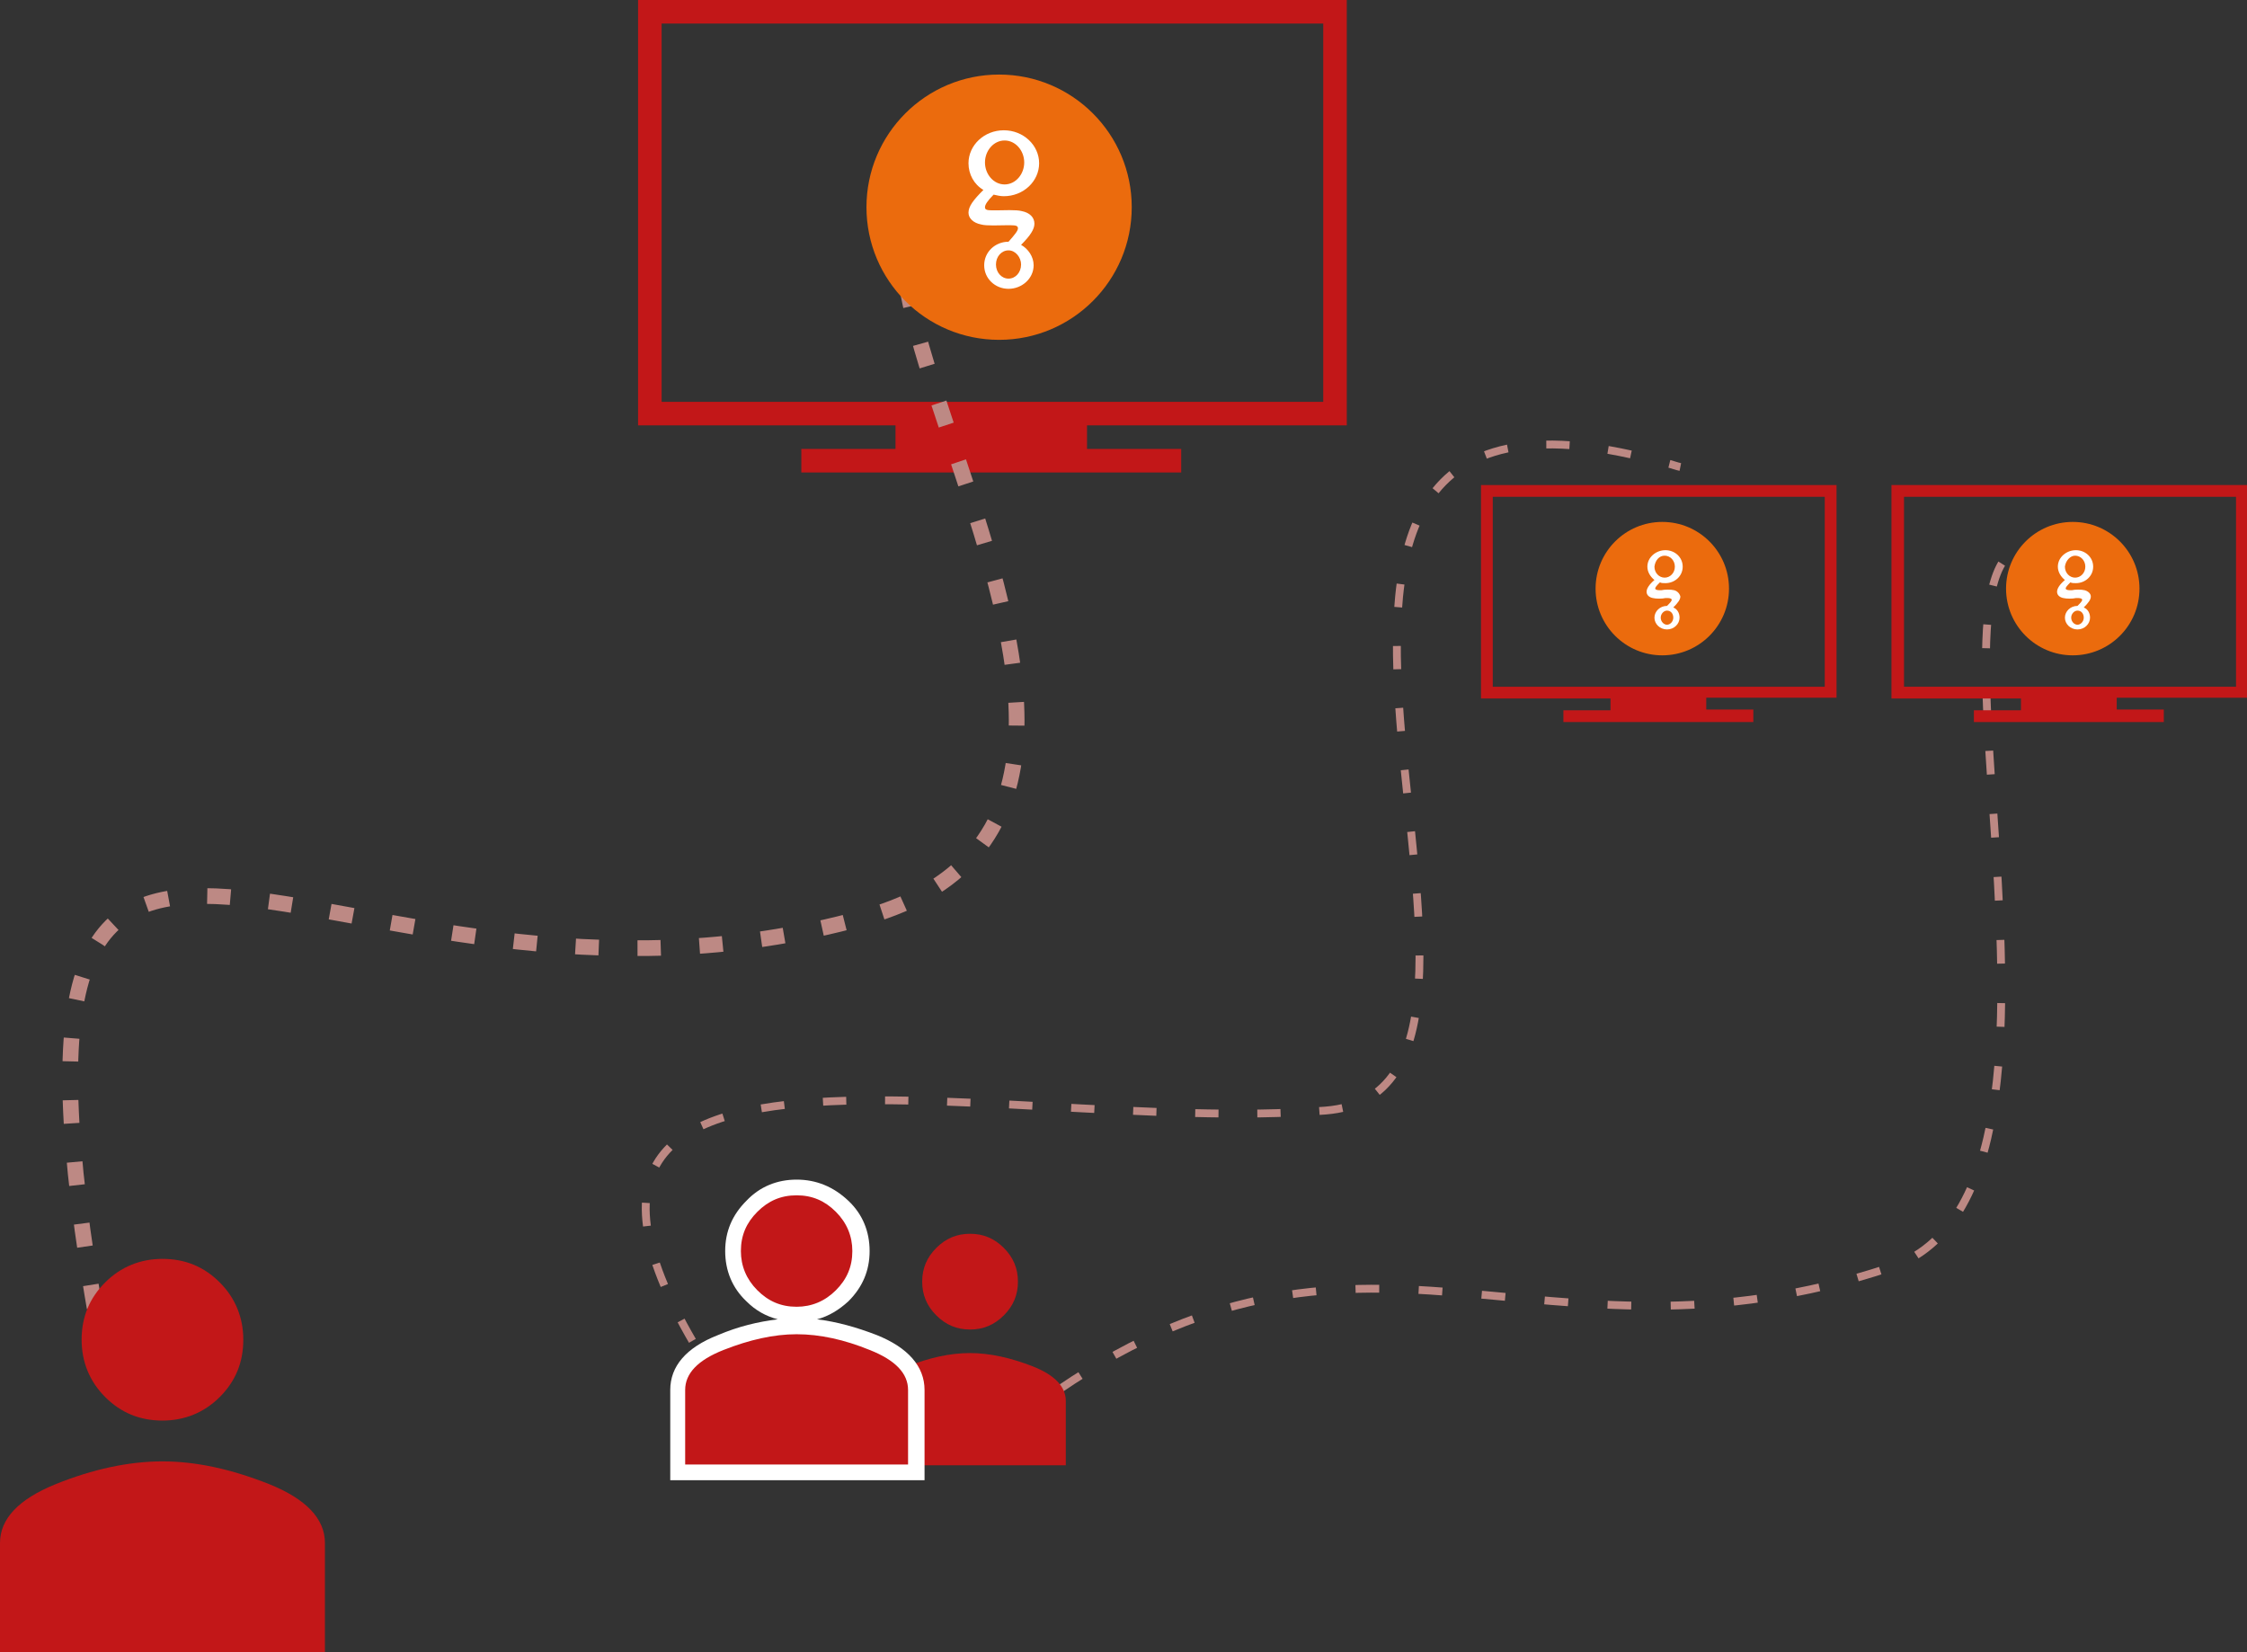 <?xml version="1.0" encoding="utf-8"?>
<!-- Generator: Adobe Illustrator 19.2.1, SVG Export Plug-In . SVG Version: 6.00 Build 0)  -->
<svg version="1.1" xmlns="http://www.w3.org/2000/svg" xmlns:xlink="http://www.w3.org/1999/xlink" x="0px" y="0px"
	 viewBox="0 0 286.3 210.5" style="enable-background:new 0 0 286.3 210.5;" xml:space="preserve">
<rect x="0" y="0" width="286.3" height="210.5" fill="#333333" stroke="none"/>
<style type="text/css">
	.st0{display:none;}
	.st1{fill:#E6E6E6;}
	.st2{fill:none;stroke:#BD8984;stroke-width:2;stroke-miterlimit:10;stroke-dasharray:3,5;}
	.st3{fill:none;stroke:#BD8984;stroke-miterlimit:10;}
	.st4{fill:none;stroke:#BD8984;stroke-miterlimit:10;stroke-dasharray:2.996,4.993;}
	.st5{fill:none;stroke:#BD8984;stroke-miterlimit:10;stroke-dasharray:3.049,5.082;}
	.st6{opacity:0.7;}
	.st7{fill:#FFFFFF;}
	.st8{fill:#7A1409;}
	.st9{opacity:0.9;fill:#1D70B6;}
	.st10{opacity:0.9;fill:#C6C6C5;}
	.st11{fill:#D9D9D9;}
	.st12{fill:none;stroke:#7A1409;stroke-miterlimit:10;}
	.st13{fill:none;stroke:#BD8984;stroke-width:2;stroke-miterlimit:10;}
	.st14{fill:none;stroke:#BD8984;stroke-width:2;stroke-miterlimit:10;stroke-dasharray:2.967,4.945;}
	.st15{fill:#C21718;}
	.st16{fill:#E4DDD7;}
	.st17{fill:none;stroke:#BD8984;stroke-width:2;stroke-miterlimit:10;stroke-dasharray:3.011,5.018;}
	.st18{fill:none;stroke:#BD8984;stroke-width:2;stroke-miterlimit:10;stroke-dasharray:2.988,4.98;}
	.st19{fill:none;stroke:#BD8984;stroke-width:2;stroke-miterlimit:10;stroke-dasharray:2.988,4.979;}
	.st20{fill:none;}
	.st21{fill:#AF4642;}
	.st22{fill:#C82F2F;}
	.st23{fill:none;stroke:#FFFFFF;stroke-width:2;stroke-miterlimit:10;}
	.st24{fill:#D55D5D;}
	.st25{fill:#9B1813;}
	.st26{fill:#C21718;stroke:#C21718;stroke-width:3;stroke-miterlimit:10;}
	.st27{fill:#D55D5D;stroke:#D55D5D;stroke-width:2;stroke-linejoin:round;stroke-miterlimit:10;}
	.st28{fill:#FFFFFF;stroke:#C21718;stroke-width:2;stroke-miterlimit:10;}
	.st29{fill:#C8BCAF;}
	.st30{fill:#C21718;stroke:#C21718;stroke-width:2;stroke-miterlimit:10;}
	.st31{fill:none;stroke:#7A1409;stroke-width:2;stroke-miterlimit:10;}
	.st32{fill:none;stroke:#7A1409;stroke-width:2;stroke-miterlimit:10;stroke-dasharray:3.937,5.905;}
	.st33{fill:#CF4646;}
	.st34{fill:#F3D1D1;}
	.st35{fill:#A52F2B;stroke:#FFFFFF;stroke-miterlimit:10;}
	.st36{clip-path:url(#SVGID_2_);fill:#C21718;stroke:#FFFFFF;stroke-width:2;stroke-miterlimit:10;}
	.st37{fill:none;stroke:#BD8984;stroke-width:2;stroke-miterlimit:10;stroke-dasharray:2.976,4.96;}
	.st38{clip-path:url(#SVGID_4_);fill:#C21718;}
	.st39{clip-path:url(#SVGID_6_);fill:#C21718;stroke:#FFFFFF;stroke-width:2;stroke-miterlimit:10;}
	.st40{fill:#CD8B89;stroke:#FFFFFF;stroke-width:2;stroke-miterlimit:10;}
	.st41{opacity:0.5;}
	.st42{fill:#F3F1EF;}
	.st43{opacity:0.9;fill:#1D70B7;}
	.st44{fill:#868686;}
	.st45{fill:#1D70B7;}
	.st46{fill:none;stroke:#C6C6C5;stroke-width:0.25;stroke-miterlimit:10;}
	.st47{fill:#D9D9D9;stroke:#B1B1B1;stroke-width:0.5;stroke-miterlimit:10;}
	.st48{fill:#B1B1B1;}
	.st49{fill:none;stroke:#B1B1B1;stroke-width:0.25;stroke-miterlimit:10;}
	.st50{opacity:0.6;}
	.st51{fill:#C3191A;}
	.st52{fill:none;stroke:#C21718;stroke-width:5;stroke-miterlimit:10;}
	.st53{fill:#FFFFFF;stroke:#FFFFFF;stroke-width:5;stroke-miterlimit:10;}
	.st54{fill:#FFFFFF;stroke:#C21718;stroke-miterlimit:10;}
	.st55{fill:none;stroke:#C21718;stroke-width:4;stroke-miterlimit:10;}
	.st56{fill:none;stroke:#C21718;stroke-width:2;stroke-miterlimit:10;}
	.st57{fill:#FFFFFF;stroke:#CF4646;stroke-width:9;stroke-miterlimit:10;}
	.st58{fill:none;stroke:#BD8984;stroke-width:2;stroke-miterlimit:10;stroke-dasharray:2.963,4.938;}
	.st59{fill:none;stroke:#BD8984;stroke-miterlimit:10;stroke-dasharray:2.967,4.944;}
	.st60{fill:none;stroke:#BD8984;stroke-miterlimit:10;stroke-dasharray:3.018,5.03;}
	.st61{fill:#EB6B0D;}
	.st62{clip-path:url(#SVGID_8_);fill:#C21718;stroke:#FFFFFF;stroke-width:2;stroke-miterlimit:10;}
	.st63{fill:#C21718;stroke:#C21718;stroke-miterlimit:10;}
	.st64{clip-path:url(#SVGID_10_);fill:#C21718;stroke:#FFFFFF;stroke-width:2;stroke-miterlimit:10;}
	.st65{fill:none;stroke:#C21718;stroke-miterlimit:10;}
	.st66{fill:none;stroke:#BD8984;stroke-miterlimit:10;stroke-dasharray:3.07,5.117;}
	.st67{fill:#CCCCCC;}
	.st68{fill:none;stroke:#BD8984;stroke-miterlimit:10;stroke-dasharray:3.067,5.111;}
	.st69{fill:none;stroke:#BD8984;stroke-miterlimit:10;stroke-dasharray:3,5;}
	.st70{clip-path:url(#SVGID_12_);fill:#C21718;}
</style>
<g id="Ebene_2" class="st0">
</g>
<g id="Ebene_4">
</g>
<g id="Ebene_1">
	<g>
		<path class="st15" d="M171.6,54.2h-33.1v3h12v3h-48.4v-3h12v-3H81.3V0h90.3V54.2z M84.3,3v48.2h84.3V3H84.3z"/>
	</g>
	<g>
		<g>
			<path class="st13" d="M141.7,24.2c-0.5-0.1-1-0.3-1.4-0.4"/>
			<path class="st58" d="M135.5,22.5c-57.4-13.2,30.3,78.9-25.4,94.4C41.3,136.1-4.5,73.3,12.5,169.2"/>
			<path class="st13" d="M12.9,171.6c0.1,0.5,0.2,1,0.3,1.5"/>
		</g>
	</g>
	<g>
		<g>
			<path class="st3" d="M214.1,59.5c-0.5-0.1-1-0.3-1.4-0.4"/>
			<path class="st59" d="M207.8,57.9c-59.7-13.2-5.3,80.9-38.9,83.6c-43.1,3.4-114.8-18.1-75,38.1"/>
			<path class="st3" d="M95.4,181.6c0.3,0.4,0.6,0.8,0.9,1.2"/>
		</g>
	</g>
	<g>
		<g>
			<path class="st3" d="M267.7,73.7c-0.4-0.3-0.8-0.6-1.2-0.9"/>
			<path class="st60" d="M262.1,70.3c-23.4-10.2,9.7,80.9-21.3,91.2c-45,15-67.1-12.2-107.8,16.9"/>
			<path class="st3" d="M131.1,179.8c-0.4,0.3-0.8,0.6-1.2,0.9"/>
		</g>
	</g>
	<g>
		<g>
			<path class="st15" d="M7.1,189.1c4.7-1.9,9.3-2.9,13.6-2.9c4.3,0,8.8,1,13.6,2.9c4.7,1.9,7.1,4.4,7.1,7.5v13.9H0v-13.9
				C0,193.5,2.4,191,7.1,189.1z M28,178c-2,2-4.5,3-7.3,3c-2.9,0-5.3-1-7.3-3c-2-2-3-4.5-3-7.3c0-2.9,1-5.3,3-7.3c2-2,4.5-3,7.3-3
				c2.9,0,5.3,1,7.3,3c2,2,3,4.5,3,7.3C31,173.6,30,176,28,178z"/>
		</g>
	</g>
	<circle class="st61" cx="127.3" cy="26.4" r="16.9"/>
	<path class="st7" d="M130.2,26.9c-0.7-0.2-2.4-0.1-3.2-0.1l-0.6,0c-0.7,0-0.9-0.1-0.9-0.4c0-0.3,0.3-0.8,1.1-1.6
		c0.4,0.1,0.9,0.2,1.3,0.2c2.5,0,4.5-1.9,4.5-4.2c0-2.3-2-4.2-4.5-4.2c-2.5,0-4.5,1.9-4.5,4.2c0,1.4,0.7,2.7,1.9,3.4
		c-1.3,1.3-1.9,2.1-1.9,2.9c0,0.7,0.6,1.3,1.6,1.5c0.7,0.2,2.4,0.1,3.2,0.1l0.6,0c0.7,0,0.9,0.1,0.9,0.4c0,0.3-0.4,0.8-1.2,1.7h0
		c-1.7,0-3.1,1.3-3.1,3c0,1.7,1.4,3,3.1,3c1.7,0,3.2-1.3,3.2-3c0-1.1-0.7-2.1-1.6-2.6c1.2-1.2,1.7-2,1.7-2.7
		C131.8,27.7,131.2,27.1,130.2,26.9 M128,17.9c1.4,0,2.5,1.3,2.5,2.8c0,1.5-1.1,2.8-2.5,2.8c-1.4,0-2.5-1.3-2.5-2.8
		C125.5,19.2,126.6,17.9,128,17.9 M130.1,33.7c0,1-0.7,1.8-1.6,1.8c-0.9,0-1.6-0.8-1.6-1.8c0-1,0.7-1.8,1.6-1.8
		C129.4,31.9,130.1,32.8,130.1,33.7"/>
	<g>
		<path class="st15" d="M234,88.9h-16.6v1.5h6V92h-24.2v-1.5h6v-1.5h-16.5V61.8H234V88.9z M190.2,63.3v24.2h42.3V63.3H190.2z"/>
	</g>
	<circle class="st61" cx="211.8" cy="75" r="8.5"/>
	<path class="st7" d="M213.3,75.2c-0.4-0.1-1.2-0.1-1.6,0l-0.3,0c-0.3,0-0.5-0.1-0.5-0.2c0-0.2,0.2-0.4,0.6-0.8
		c0.2,0.1,0.4,0.1,0.7,0.1c1.2,0,2.2-0.9,2.2-2.1c0-1.2-1-2.1-2.2-2.1c-1.2,0-2.3,0.9-2.3,2.1c0,0.7,0.4,1.3,0.9,1.7
		c-0.7,0.6-1,1.1-1,1.5c0,0.4,0.3,0.7,0.8,0.8c0.4,0.1,1.2,0.1,1.6,0l0.3,0c0.3,0,0.5,0.1,0.5,0.2c0,0.2-0.2,0.4-0.6,0.8h0
		c-0.9,0-1.6,0.7-1.6,1.5c0,0.8,0.7,1.5,1.6,1.5c0.9,0,1.6-0.7,1.6-1.5c0-0.6-0.3-1.1-0.8-1.3c0.6-0.6,0.9-1,0.9-1.4
		C214,75.6,213.7,75.3,213.3,75.2 M212.1,70.8c0.7,0,1.3,0.6,1.3,1.4c0,0.8-0.6,1.4-1.3,1.4c-0.7,0-1.3-0.6-1.3-1.4
		C210.9,71.4,211.4,70.8,212.1,70.8 M213.2,78.7c0,0.5-0.4,0.9-0.8,0.9c-0.4,0-0.8-0.4-0.8-0.9c0-0.5,0.4-0.9,0.8-0.9
		C212.9,77.8,213.2,78.2,213.2,78.7"/>
	<g>
		<path class="st15" d="M286.3,88.9h-16.6v1.5h6V92h-24.2v-1.5h6v-1.5H241V61.8h45.3V88.9z M242.6,63.3v24.2h42.3V63.3H242.6z"/>
	</g>
	<circle class="st61" cx="264.1" cy="75" r="8.5"/>
	<path class="st7" d="M265.6,75.2c-0.4-0.1-1.2-0.1-1.6,0l-0.3,0c-0.3,0-0.5-0.1-0.5-0.2c0-0.2,0.2-0.4,0.6-0.8
		c0.2,0.1,0.4,0.1,0.7,0.1c1.2,0,2.2-0.9,2.2-2.1c0-1.2-1-2.1-2.2-2.1c-1.2,0-2.3,0.9-2.3,2.1c0,0.7,0.4,1.3,0.9,1.7
		c-0.7,0.6-1,1.1-1,1.5c0,0.4,0.3,0.7,0.8,0.8c0.4,0.1,1.2,0.1,1.6,0l0.3,0c0.3,0,0.5,0.1,0.5,0.2c0,0.2-0.2,0.4-0.6,0.8h0
		c-0.9,0-1.6,0.7-1.6,1.5c0,0.8,0.7,1.5,1.6,1.5c0.9,0,1.6-0.7,1.6-1.5c0-0.6-0.3-1.1-0.8-1.3c0.6-0.6,0.9-1,0.9-1.4
		C266.4,75.6,266,75.3,265.6,75.2 M264.4,70.8c0.7,0,1.3,0.6,1.3,1.4c0,0.8-0.6,1.4-1.3,1.4c-0.7,0-1.3-0.6-1.3-1.4
		C263.2,71.4,263.8,70.8,264.4,70.8 M265.5,78.7c0,0.5-0.4,0.9-0.8,0.9c-0.4,0-0.8-0.4-0.8-0.9c0-0.5,0.4-0.9,0.8-0.9
		C265.2,77.8,265.5,78.2,265.5,78.7"/>
	<g>
		<g>
			<path class="st15" d="M115.6,174.1c2.8-1.1,5.4-1.7,8-1.7c2.5,0,5.2,0.6,8,1.7c2.8,1.1,4.2,2.6,4.2,4.4v8.2h-24.3v-8.2
				C111.4,176.7,112.8,175.2,115.6,174.1z M127.9,167.6c-1.2,1.2-2.6,1.8-4.3,1.8c-1.7,0-3.1-0.6-4.3-1.8c-1.2-1.2-1.8-2.6-1.8-4.3
				c0-1.7,0.6-3.1,1.8-4.3c1.2-1.2,2.6-1.8,4.3-1.8c1.7,0,3.1,0.6,4.3,1.8c1.2,1.2,1.8,2.6,1.8,4.3
				C129.7,165,129.1,166.4,127.9,167.6z"/>
		</g>
	</g>
	<g>
		<g>
			<g>
				<path class="st15" d="M86.3,187.7v-10.5c0-2.6,1.9-4.6,5.5-6.1c3.4-1.3,6.6-2,9.7-2c3.1,0,6.3,0.7,9.7,2
					c3.7,1.5,5.5,3.5,5.5,6.1v10.5H86.3z M101.5,167.5c-2.2,0-4.2-0.8-5.7-2.4c-1.6-1.6-2.4-3.5-2.4-5.7s0.8-4.2,2.4-5.7
					c1.6-1.6,3.5-2.4,5.7-2.4c2.2,0,4.2,0.8,5.7,2.4c1.6,1.6,2.4,3.5,2.4,5.7c0,2.2-0.8,4.2-2.4,5.7
					C105.7,166.7,103.7,167.5,101.5,167.5z"/>
				<path class="st7" d="M101.5,152.3c2,0,3.6,0.7,5,2.1c1.4,1.4,2.1,3.1,2.1,5c0,2-0.7,3.6-2.1,5c-1.4,1.4-3.1,2.1-5,2.1
					c-2,0-3.6-0.7-5-2.1c-1.4-1.4-2.1-3.1-2.1-5c0-2,0.7-3.6,2.1-5C97.9,153,99.5,152.3,101.5,152.3 M101.5,170c3,0,6.1,0.7,9.3,2
					c3.3,1.3,4.9,3,4.9,5.1v9.5H87.3v-9.5c0-2.1,1.6-3.8,4.9-5.1C95.5,170.7,98.6,170,101.5,170 M101.5,150.3
					c-2.5,0-4.7,0.9-6.4,2.7c-1.8,1.8-2.7,3.9-2.7,6.4c0,2.5,0.9,4.7,2.7,6.4c1.2,1.2,2.5,1.9,4,2.3c-2.5,0.3-5,0.9-7.6,2
					c-4.1,1.6-6.1,4-6.1,7v9.5v2h2h28.4h2v-2v-9.5c0-3-2.1-5.4-6.1-7c-2.6-1-5.1-1.7-7.6-2c1.5-0.4,2.8-1.2,4-2.3
					c1.8-1.8,2.7-3.9,2.7-6.4c0-2.5-0.9-4.7-2.7-6.4C106.2,151.2,104,150.3,101.5,150.3L101.5,150.3z"/>
			</g>
		</g>
	</g>
</g>
<g id="Ebene_3">
</g>
</svg>
